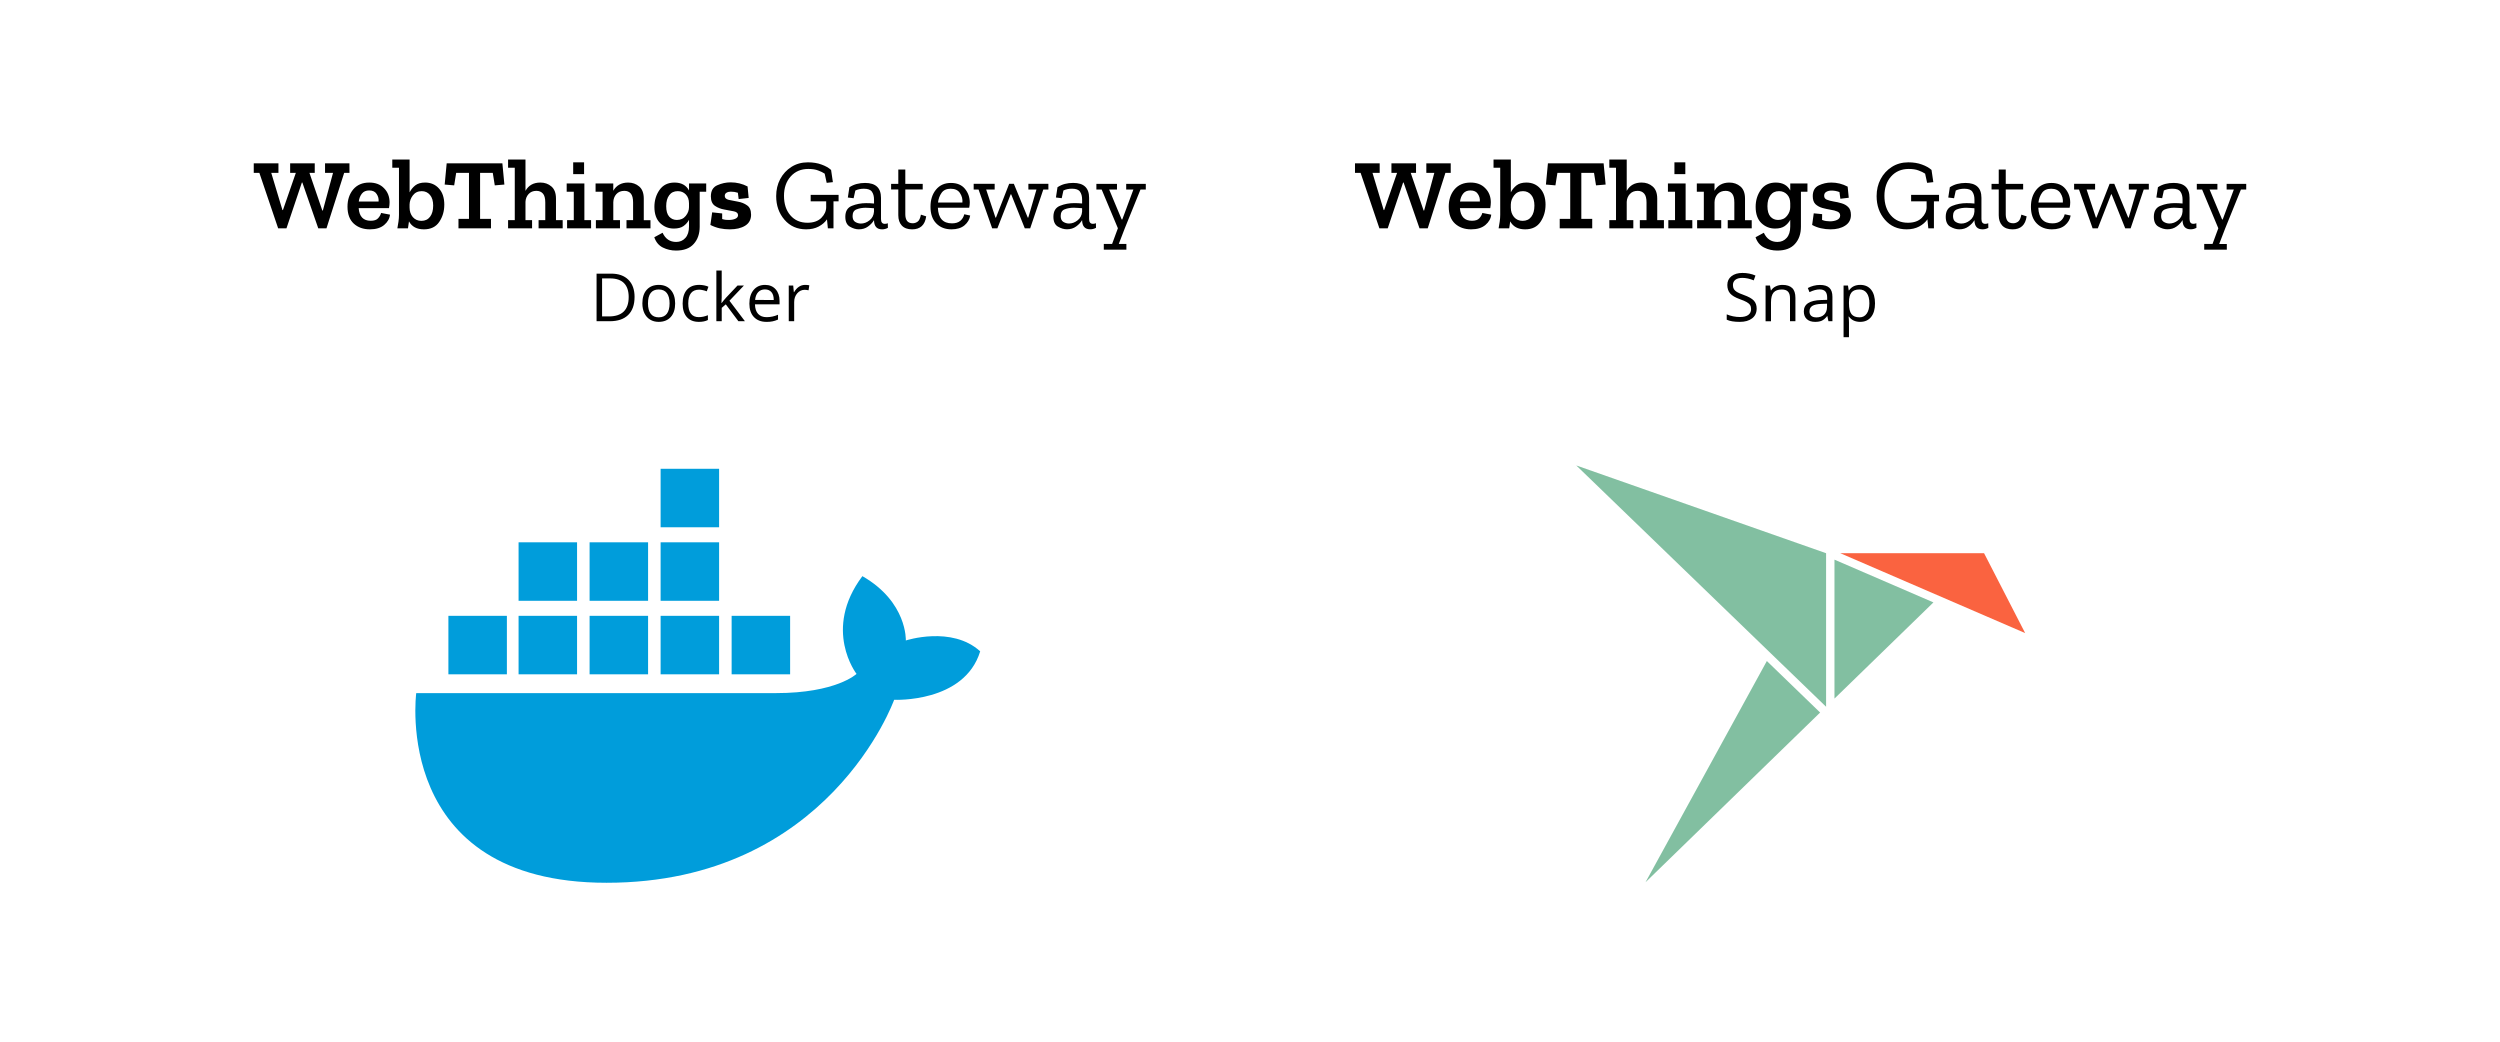 <?xml version="1.0" encoding="UTF-8" standalone="no"?>
<!-- Created with Inkscape (http://www.inkscape.org/) -->

<svg
   width="600"
   height="250"
   viewBox="0 0 158.75 66.146"
   version="1.1"
   id="svg1"
   inkscape:version="1.4.2 (1:1.4.2+202505120738+ebf0e940d0)"
   sodipodi:docname="webthings_gateway_docker_and_snap.svg"
   xmlns:inkscape="http://www.inkscape.org/namespaces/inkscape"
   xmlns:sodipodi="http://sodipodi.sourceforge.net/DTD/sodipodi-0.dtd"
   xmlns="http://www.w3.org/2000/svg"
   xmlns:svg="http://www.w3.org/2000/svg">
  <sodipodi:namedview
     id="namedview1"
     pagecolor="#ffffff"
     bordercolor="#666666"
     borderopacity="1.0"
     inkscape:showpageshadow="2"
     inkscape:pageopacity="0.0"
     inkscape:pagecheckerboard="0"
     inkscape:deskcolor="#d1d1d1"
     inkscape:document-units="px"
     inkscape:zoom="1.363005"
     inkscape:cx="327.95183"
     inkscape:cy="225.60445"
     inkscape:window-width="1280"
     inkscape:window-height="987"
     inkscape:window-x="0"
     inkscape:window-y="0"
     inkscape:window-maximized="1"
     inkscape:current-layer="text758-6-5-8-2" />
  <defs
     id="defs1">
    <clipPath
       id="clipPath65193-30-4-9-3-5-9-4-6-8-4-7-7"
       clipPathUnits="userSpaceOnUse">
      <path
         inkscape:connector-curvature="0"
         id="path65191-3-2-68-7-9-6-2-3-0-5-5-5"
         d="M 0,1366 H 1366 V 0 H 0 Z" />
    </clipPath>
  </defs>
  <g
     inkscape:label="Layer 1"
     inkscape:groupmode="layer"
     id="layer1"
     transform="translate(47.096,-56.092)">
    <rect
       style="font-variation-settings:'wght' 400;fill:none;fill-opacity:1;stroke-width:0"
       id="rect8"
       width="158.75"
       height="66.146"
       x="-47.096"
       y="56.092" />
    <g
       id="g22-3-4-2-6"
       transform="matrix(1.018,0,0,1.018,50.962,82.594)">
      <path
         d="m 18.105,8.876 6.173,2.667 -6.173,6 z M 6.318,29 17.21,18.413 13.887,15.2 Z M 2,3 17.582,18.052 V 8.474 Z"
         style="fill:#82bfa1;fill-rule:evenodd"
         id="path1-5-8-6-9-2" />
      <path
         d="M 27.436,8.473 H 18.464 L 30,13.457 Z"
         style="fill:#fa6340;fill-rule:evenodd"
         id="path2-6-7-5-2-9" />
    </g>
    <g
       id="text713-3-35-4-3"
       style="font-size:2.323px;line-height:0%;letter-spacing:0px;word-spacing:0px;stroke-width:0.194px"
       aria-label="WebThings Gateway&#10;Snap">
      <path
         style="font-weight:600;font-size:6.35px;line-height:1.25;font-family:'Zilla Slab';-inkscape-font-specification:'Zilla Slab Semi-Bold';text-align:center;text-anchor:middle"
         d="m 45.025,67.068 h -0.337 l -1.124,3.524 h -0.521 l -1.01,-2.908 h -0.032 l -0.978,2.908 h -0.527 l -1.194,-3.524 h -0.356 V 66.465 h 1.568 v 0.603 h -0.457 l 0.711,2.362 h 0.032 l 0.819,-2.362 H 41.26 V 66.465 h 1.562 v 0.603 h -0.337 l 0.819,2.394 h 0.032 l 0.648,-2.394 h -0.508 V 66.465 h 1.549 z m 2.572,2.654 q -0.038,0.375 -0.368,0.654 -0.33,0.279 -0.908,0.279 -0.622,0 -1.022,-0.362 -0.4,-0.368 -0.4,-1.079 0,-0.654 0.362,-1.092 0.368,-0.438 1.022,-0.438 0.591,0 0.933,0.356 0.349,0.349 0.356,0.889 0,0.178 -0.038,0.381 h -1.924 q 0.057,0.8 0.762,0.8 0.33,0 0.47,-0.159 0.146,-0.159 0.191,-0.337 z m -0.724,-0.832 q 0.025,-0.254 -0.121,-0.476 -0.14,-0.229 -0.476,-0.229 -0.305,0 -0.464,0.203 -0.159,0.203 -0.197,0.502 z m 4.172,0.21 q 0,0.603 -0.318,1.079 -0.318,0.476 -0.978,0.476 -0.673,0 -0.946,-0.508 -0.013,0.076 -0.032,0.222 -0.019,0.146 -0.032,0.222 h -0.673 q 0.038,-0.21 0.07,-0.425 0.032,-0.222 0.032,-0.432 V 66.744 h -0.425 v -0.521 h 1.099 v 2.083 q 0.127,-0.254 0.356,-0.438 0.235,-0.184 0.629,-0.184 0.54,0 0.876,0.375 0.343,0.368 0.343,1.041 z m -0.705,0.057 q 0,-0.451 -0.203,-0.686 -0.203,-0.241 -0.521,-0.241 -0.362,0 -0.565,0.267 -0.203,0.267 -0.21,0.578 v 0.203 q 0,0.349 0.203,0.597 0.21,0.241 0.546,0.241 0.356,0 0.552,-0.26 0.197,-0.26 0.197,-0.699 z m 4.521,-1.346 -0.61,0.051 -0.127,-0.794 h -0.806 v 2.921 h 0.692 v 0.603 h -2.064 v -0.603 h 0.667 v -2.921 h -0.813 l -0.127,0.794 -0.603,-0.051 0.127,-1.346 h 3.537 z m 3.702,2.781 h -1.53 v -0.521 h 0.425 v -1.118 q 0,-0.406 -0.152,-0.572 -0.152,-0.171 -0.413,-0.171 -0.311,0 -0.495,0.203 -0.184,0.203 -0.197,0.495 v 1.162 h 0.419 v 0.521 h -1.524 v -0.521 h 0.425 v -3.327 h -0.425 v -0.521 h 1.105 v 1.988 q 0.292,-0.527 0.946,-0.527 0.413,0 0.699,0.248 0.292,0.248 0.292,0.775 v 1.365 h 0.425 z m 0.667,-3.442 v -0.749 h 0.692 v 0.749 z m 1.137,3.442 h -1.524 v -0.521 h 0.425 v -1.803 h -0.451 v -0.527 h 1.124 v 2.33 h 0.425 z m 3.772,0 h -1.524 v -0.521 h 0.419 v -1.118 q 0,-0.406 -0.146,-0.572 -0.146,-0.171 -0.406,-0.171 -0.324,0 -0.514,0.21 -0.184,0.21 -0.191,0.514 v 1.137 h 0.425 v 0.521 h -1.53 v -0.521 h 0.425 v -1.803 h -0.445 v -0.527 h 1.124 v 0.464 q 0.298,-0.521 0.946,-0.521 0.406,0 0.699,0.248 0.292,0.248 0.292,0.775 v 1.365 h 0.425 z m 3.537,-2.324 h -0.413 v 2.216 q 0,0.679 -0.381,1.099 -0.375,0.419 -1.124,0.419 -0.445,0 -0.832,-0.191 -0.387,-0.191 -0.546,-0.654 l 0.527,-0.286 q 0.267,0.584 0.864,0.584 0.356,0 0.584,-0.254 0.229,-0.254 0.229,-0.724 v -0.425 q -0.121,0.229 -0.349,0.394 -0.222,0.159 -0.616,0.159 -0.502,0 -0.87,-0.349 -0.362,-0.356 -0.362,-1.029 0,-0.61 0.324,-1.073 0.33,-0.47 0.953,-0.47 0.648,0 0.921,0.502 v -0.445 h 1.092 z m -1.092,0.965 v -0.229 q 0,-0.356 -0.203,-0.565 -0.203,-0.21 -0.508,-0.21 -0.356,0 -0.546,0.26 -0.191,0.254 -0.191,0.692 0,0.451 0.191,0.667 0.191,0.21 0.483,0.21 0.362,0 0.565,-0.254 0.21,-0.254 0.21,-0.572 z m 3.854,0.508 q 0,0.445 -0.368,0.679 -0.362,0.235 -0.927,0.235 -0.305,0 -0.616,-0.07 -0.305,-0.07 -0.552,-0.21 l 0.102,-0.737 0.533,0.051 -0.006,0.368 q 0.121,0.051 0.254,0.07 0.14,0.019 0.248,0.019 0.26,0 0.451,-0.089 0.197,-0.095 0.197,-0.279 0,-0.178 -0.178,-0.254 -0.171,-0.076 -0.432,-0.114 -0.26,-0.044 -0.521,-0.114 -0.26,-0.076 -0.438,-0.241 -0.171,-0.171 -0.171,-0.508 0,-0.495 0.375,-0.679 0.381,-0.184 0.8,-0.184 0.552,0 1.041,0.26 l 0.07,0.705 -0.533,0.064 -0.057,-0.425 q -0.248,-0.095 -0.502,-0.095 -0.197,0 -0.337,0.083 -0.133,0.076 -0.133,0.248 0,0.178 0.171,0.248 0.171,0.07 0.425,0.114 0.254,0.038 0.508,0.114 0.254,0.07 0.425,0.241 0.171,0.165 0.171,0.502 z"
         id="path5" />
      <path
         style="font-size:6.35px;line-height:1.25;font-family:'Zilla Slab';-inkscape-font-specification:'Zilla Slab Bold';text-align:center;text-anchor:middle"
         d="m 76.032,68.878 h -0.324 v 1.714 h -0.356 l -0.057,-0.572 q -0.184,0.273 -0.527,0.457 -0.337,0.178 -0.794,0.178 -0.851,0 -1.378,-0.61 -0.527,-0.61 -0.527,-1.499 0,-0.597 0.254,-1.079 0.26,-0.489 0.711,-0.775 0.457,-0.292 1.048,-0.292 0.495,0 0.864,0.14 0.375,0.133 0.61,0.343 l 0.114,0.775 -0.394,0.044 -0.127,-0.584 q -0.171,-0.114 -0.419,-0.203 -0.241,-0.095 -0.622,-0.095 -0.692,0 -1.118,0.476 -0.425,0.476 -0.425,1.232 0,0.768 0.406,1.238 0.406,0.47 1.086,0.47 0.565,0 0.876,-0.305 0.311,-0.311 0.311,-0.686 v -0.368 h -0.984 v -0.413 h 1.772 z m 0.686,-0.895 q 0.222,-0.146 0.47,-0.21 0.248,-0.064 0.527,-0.064 1.01,0 1.01,0.946 v 1.346 q 0,0.305 0.241,0.305 0.108,0 0.191,-0.038 l 0.006,0.292 q -0.171,0.095 -0.368,0.095 -0.502,0 -0.514,-0.572 v -0.013 q -0.133,0.229 -0.381,0.406 -0.241,0.178 -0.584,0.178 -0.279,0 -0.572,-0.171 -0.286,-0.171 -0.286,-0.622 0,-0.533 0.419,-0.699 0.425,-0.171 0.902,-0.171 0.127,0 0.254,0.006 0.133,0.006 0.248,0.019 v -0.254 q 0,-0.305 -0.133,-0.495 -0.127,-0.191 -0.508,-0.191 -0.311,0 -0.546,0.114 l -0.108,0.489 -0.368,-0.044 z m 1.562,1.549 v -0.216 q -0.121,-0.006 -0.254,-0.019 -0.133,-0.013 -0.273,-0.013 -0.318,0 -0.578,0.102 -0.254,0.095 -0.254,0.425 0,0.273 0.171,0.375 0.171,0.102 0.356,0.102 0.292,0 0.546,-0.203 0.26,-0.203 0.286,-0.552 z m 3.315,0.298 q -0.114,0.826 -0.895,0.826 -0.425,0 -0.654,-0.241 -0.222,-0.241 -0.222,-0.654 v -1.638 h -0.457 v -0.356 h 0.457 V 66.859 h 0.445 v 0.908 h 1.105 v 0.356 h -1.105 v 1.581 q 0,0.254 0.108,0.413 0.114,0.152 0.368,0.152 0.165,0 0.305,-0.102 0.146,-0.102 0.21,-0.445 z m 2.794,-0.051 q -0.057,0.362 -0.362,0.622 -0.305,0.254 -0.826,0.254 -0.597,0 -0.965,-0.375 -0.368,-0.375 -0.368,-1.06 0,-0.66 0.349,-1.086 0.349,-0.425 0.946,-0.425 0.584,0 0.889,0.368 0.305,0.368 0.311,0.87 0,0.165 -0.038,0.337 h -1.988 q 0.038,0.991 0.895,0.991 0.337,0 0.527,-0.159 0.191,-0.159 0.254,-0.419 z m -0.495,-0.826 q 0.032,-0.318 -0.152,-0.597 -0.178,-0.279 -0.591,-0.279 -0.394,0 -0.578,0.26 -0.184,0.26 -0.229,0.616 z m 5.461,-0.826 h -0.324 l -0.832,2.464 h -0.343 l -0.864,-2.159 h -0.032 l -0.845,2.159 h -0.33 l -0.864,-2.464 h -0.311 v -0.362 h 1.333 v 0.362 h -0.54 l 0.591,1.784 h 0.032 l 0.838,-2.146 h 0.298 l 0.883,2.146 h 0.032 l 0.521,-1.784 h -0.514 v -0.362 h 1.27 z m 0.578,-0.146 q 0.222,-0.146 0.47,-0.21 0.248,-0.064 0.527,-0.064 1.01,0 1.01,0.946 v 1.346 q 0,0.305 0.241,0.305 0.108,0 0.191,-0.038 l 0.006,0.292 q -0.171,0.095 -0.368,0.095 -0.502,0 -0.514,-0.572 v -0.013 q -0.133,0.229 -0.381,0.406 -0.241,0.178 -0.584,0.178 -0.279,0 -0.572,-0.171 -0.286,-0.171 -0.286,-0.622 0,-0.533 0.419,-0.699 0.425,-0.171 0.902,-0.171 0.127,0 0.254,0.006 0.133,0.006 0.248,0.019 v -0.254 q 0,-0.305 -0.133,-0.495 -0.127,-0.191 -0.508,-0.191 -0.311,0 -0.546,0.114 l -0.108,0.489 -0.368,-0.044 z m 1.562,1.549 v -0.216 q -0.121,-0.006 -0.254,-0.019 -0.133,-0.013 -0.273,-0.013 -0.318,0 -0.578,0.102 -0.254,0.095 -0.254,0.425 0,0.273 0.171,0.375 0.171,0.102 0.356,0.102 0.292,0 0.546,-0.203 0.26,-0.203 0.286,-0.552 z M 95.539,68.129 h -0.337 l -0.997,2.464 -0.381,0.991 h 0.483 v 0.362 H 92.872 V 71.583 h 0.527 l 0.368,-0.997 -1.029,-2.457 h -0.337 v -0.362 h 1.308 v 0.362 h -0.495 l 0.794,1.899 h 0.038 L 94.752,68.129 h -0.457 v -0.362 h 1.245 z"
         id="path6" />
      <path
         style="font-size:4.233px;line-height:1.25;font-family:'Open Sans';-inkscape-font-specification:'Open Sans Bold';text-align:center;text-anchor:middle"
         d="m 64.452,75.686 q 0,0.399 -0.289,0.622 -0.289,0.223 -0.785,0.223 -0.537,0 -0.827,-0.138 v -0.339 q 0.186,0.079 0.405,0.124 0.219,0.045 0.434,0.045 0.351,0 0.529,-0.132 0.178,-0.134 0.178,-0.372 0,-0.157 -0.064,-0.256 -0.062,-0.101 -0.211,-0.186 -0.147,-0.085 -0.449,-0.192 -0.422,-0.151 -0.604,-0.358 -0.18,-0.207 -0.18,-0.54 0,-0.349 0.263,-0.556 0.263,-0.207 0.695,-0.207 0.451,0 0.829,0.165 l -0.11,0.306 q -0.374,-0.157 -0.728,-0.157 -0.279,0 -0.436,0.12 -0.157,0.12 -0.157,0.333 0,0.157 0.058,0.258 0.058,0.099 0.194,0.184 0.138,0.083 0.422,0.184 0.475,0.169 0.653,0.364 0.18,0.194 0.18,0.504 z m 2.117,0.804 V 75.024 q 0,-0.277 -0.126,-0.413 -0.126,-0.136 -0.395,-0.136 -0.356,0 -0.521,0.192 -0.165,0.192 -0.165,0.635 v 1.189 H 65.018 V 74.224 H 65.297 l 0.056,0.31 h 0.017 q 0.105,-0.167 0.296,-0.258 0.19,-0.093 0.424,-0.093 0.409,0 0.616,0.198 0.207,0.196 0.207,0.63 v 1.478 z m 2.441,0 -0.068,-0.322 h -0.017 q -0.169,0.213 -0.339,0.289 -0.167,0.074 -0.42,0.074 -0.337,0 -0.529,-0.174 -0.19,-0.174 -0.19,-0.494 0,-0.686 1.098,-0.719 l 0.384,-0.012 v -0.141 q 0,-0.267 -0.116,-0.393 -0.114,-0.128 -0.366,-0.128 -0.283,0 -0.641,0.174 l -0.105,-0.263 q 0.167,-0.091 0.366,-0.143 0.201,-0.052 0.401,-0.052 0.405,0 0.599,0.18 0.196,0.18 0.196,0.577 V 76.49 Z M 68.234,76.248 q 0.32,0 0.502,-0.176 0.184,-0.176 0.184,-0.492 v -0.205 l -0.343,0.014 q -0.409,0.014 -0.591,0.128 -0.18,0.112 -0.18,0.349 0,0.186 0.112,0.283 0.114,0.097 0.316,0.097 z m 2.791,0.283 q -0.221,0 -0.405,-0.081 -0.182,-0.083 -0.306,-0.252 h -0.025 q 0.025,0.198 0.025,0.376 v 0.932 h -0.343 v -3.282 h 0.279 l 0.048,0.31 h 0.017 q 0.132,-0.186 0.308,-0.269 0.176,-0.083 0.403,-0.083 0.451,0 0.695,0.308 0.246,0.308 0.246,0.864 0,0.558 -0.25,0.868 -0.248,0.308 -0.69,0.308 z m -0.05,-2.057 q -0.347,0 -0.502,0.192 -0.155,0.192 -0.159,0.612 v 0.076 q 0,0.477 0.159,0.684 0.159,0.205 0.511,0.205 0.294,0 0.459,-0.238 0.167,-0.238 0.167,-0.655 0,-0.424 -0.167,-0.649 -0.165,-0.227 -0.467,-0.227 z"
         id="path7" />
    </g>
    <g
       transform="matrix(0.029,0,0,-0.029,-22.595,118.811)"
       inkscape:label="docker"
       id="g1156-4-6-9-1"
       style="stroke-width:1.048">
      <path
         inkscape:connector-curvature="0"
         id="path1144-0-6-3-2"
         style="fill:#009ddb;fill-opacity:1;fill-rule:nonzero;stroke:none;stroke-width:1.048"
         d="M 729.715,1008.187 H 601.653 v 128.062 h 128.062 z" />
      <path
         inkscape:connector-curvature="0"
         id="path1145-7-8-6-7"
         style="fill:#009ddb;fill-opacity:1;fill-rule:nonzero;stroke:none;stroke-width:1.048"
         d="M 729.715,847.194 H 601.653 v 128.062 h 128.062 z" />
      <path
         inkscape:connector-curvature="0"
         id="path1146-5-1-0-0"
         style="fill:#009ddb;fill-opacity:1;fill-rule:nonzero;stroke:none;stroke-width:1.048"
         d="M 729.715,686.202 H 601.653 v 128.062 h 128.062 z" />
      <path
         inkscape:connector-curvature="0"
         id="path1147-0-6-6-9"
         style="fill:#009ddb;fill-opacity:1;fill-rule:nonzero;stroke:none;stroke-width:1.048"
         d="M 574.21,847.194 H 446.148 V 975.256 H 574.21 Z" />
      <path
         inkscape:connector-curvature="0"
         id="path1148-2-8-2-3"
         style="fill:#009ddb;fill-opacity:1;fill-rule:nonzero;stroke:none;stroke-width:1.048"
         d="M 574.21,686.202 H 446.148 V 814.264 H 574.21 Z" />
      <path
         inkscape:connector-curvature="0"
         id="path1149-5-2-6-6"
         style="fill:#009ddb;fill-opacity:1;fill-rule:nonzero;stroke:none;stroke-width:1.048"
         d="M 418.706,847.194 H 290.644 v 128.062 h 128.062 z" />
      <path
         inkscape:connector-curvature="0"
         id="path1150-4-5-1-0"
         style="fill:#009ddb;fill-opacity:1;fill-rule:nonzero;stroke:none;stroke-width:1.048"
         d="M 418.706,686.202 H 290.644 v 128.062 h 128.062 z" />
      <path
         inkscape:connector-curvature="0"
         id="path1151-2-3-8-6"
         style="fill:#009ddb;fill-opacity:1;fill-rule:nonzero;stroke:none;stroke-width:1.048"
         d="M 265.031,686.202 H 136.968 v 128.062 h 128.063 z" />
      <path
         inkscape:connector-curvature="0"
         id="path1152-1-7-7-2"
         style="fill:#009ddb;fill-opacity:1;fill-rule:nonzero;stroke:none;stroke-width:1.048"
         d="M 885.22,686.202 H 757.157 V 814.264 H 885.22 Z" />
      <g
         id="g1155-5-3-9-6"
         style="stroke-width:1.048">
        <g
           clip-path="url(#clipPath65193-30-4-9-3-5-9-4-6-8-4-7-7)"
           id="g1154-1-5-2-1"
           style="stroke-width:1.048">
          <g
             transform="translate(483.303,229.75)"
             id="g1153-6-5-0-8"
             style="stroke-width:1.048">
            <path
               inkscape:connector-curvature="0"
               id="path1153-0-1-2-7"
               style="fill:#009ddb;fill-opacity:1;fill-rule:nonzero;stroke:none;stroke-width:1.048"
               d="m 0,0 c -471.653,0 -416.769,415.289 -416.769,415.289 h 787.426 c 132.795,0 176.702,42.077 176.702,42.077 0,0 -75.008,96.962 12.806,214.048 98.791,-56.714 95.133,-140.869 95.133,-140.869 0,0 100.62,32.93 162.822,-23.783 C 783.36,393.335 629.685,400.653 629.685,400.653 629.685,400.653 486.986,0 0,0" />
          </g>
        </g>
      </g>
    </g>
    <g
       id="text758-6-5-8-2"
       style="font-size:2.323px;line-height:0%;letter-spacing:0px;word-spacing:0px;stroke-width:0.194px"
       aria-label="WebThings Gateway&#10;Docker">
      <path
         style="font-weight:600;font-size:6.35px;line-height:1.25;font-family:'Zilla Slab';-inkscape-font-specification:'Zilla Slab Semi-Bold';text-align:center;text-anchor:middle"
         d="m -24.904,67.068 h -0.337 l -1.124,3.524 h -0.521 l -1.01,-2.908 h -0.032 l -0.978,2.908 h -0.527 l -1.194,-3.524 h -0.356 V 66.465 h 1.568 v 0.603 h -0.457 l 0.711,2.362 h 0.032 l 0.819,-2.362 h -0.362 V 66.465 h 1.562 v 0.603 h -0.337 l 0.819,2.394 h 0.032 l 0.648,-2.394 h -0.508 V 66.465 h 1.549 z m 2.572,2.654 q -0.038,0.375 -0.368,0.654 -0.33,0.279 -0.908,0.279 -0.622,0 -1.022,-0.362 -0.4,-0.368 -0.4,-1.079 0,-0.654 0.362,-1.092 0.368,-0.438 1.022,-0.438 0.591,0 0.933,0.356 0.349,0.349 0.356,0.889 0,0.178 -0.038,0.381 h -1.924 q 0.057,0.8 0.762,0.8 0.33,0 0.47,-0.159 0.146,-0.159 0.191,-0.337 z m -0.724,-0.832 q 0.025,-0.254 -0.121,-0.476 -0.14,-0.229 -0.476,-0.229 -0.305,0 -0.464,0.203 -0.159,0.203 -0.197,0.502 z m 4.172,0.21 q 0,0.603 -0.318,1.079 -0.318,0.476 -0.978,0.476 -0.673,0 -0.946,-0.508 -0.013,0.076 -0.032,0.222 -0.019,0.146 -0.032,0.222 h -0.673 q 0.038,-0.21 0.07,-0.425 0.032,-0.222 0.032,-0.432 V 66.744 h -0.425 v -0.521 h 1.099 v 2.083 q 0.127,-0.254 0.356,-0.438 0.235,-0.184 0.629,-0.184 0.54,0 0.876,0.375 0.343,0.368 0.343,1.041 z m -0.705,0.057 q 0,-0.451 -0.203,-0.686 -0.203,-0.241 -0.521,-0.241 -0.362,0 -0.565,0.267 -0.203,0.267 -0.21,0.578 v 0.203 q 0,0.349 0.203,0.597 0.21,0.241 0.546,0.241 0.356,0 0.552,-0.26 0.197,-0.26 0.197,-0.699 z m 4.521,-1.346 -0.61,0.051 -0.127,-0.794 h -0.806 v 2.921 h 0.692 v 0.603 h -2.064 v -0.603 h 0.667 v -2.921 h -0.813 l -0.127,0.794 -0.603,-0.051 0.127,-1.346 h 3.537 z m 3.702,2.781 h -1.53 v -0.521 h 0.425 v -1.118 q 0,-0.406 -0.152,-0.572 -0.152,-0.171 -0.413,-0.171 -0.311,0 -0.495,0.203 -0.184,0.203 -0.197,0.495 v 1.162 h 0.419 v 0.521 h -1.524 v -0.521 h 0.425 v -3.327 h -0.425 v -0.521 h 1.105 v 1.988 q 0.292,-0.527 0.946,-0.527 0.413,0 0.699,0.248 0.292,0.248 0.292,0.775 v 1.365 h 0.425 z m 0.667,-3.442 v -0.749 h 0.692 v 0.749 z m 1.137,3.442 h -1.524 v -0.521 h 0.425 v -1.803 h -0.451 v -0.527 h 1.124 v 2.33 h 0.425 z m 3.772,0 h -1.524 v -0.521 h 0.419 v -1.118 q 0,-0.406 -0.146,-0.572 -0.146,-0.171 -0.406,-0.171 -0.324,0 -0.514,0.21 -0.184,0.21 -0.191,0.514 v 1.137 h 0.425 v 0.521 h -1.53 v -0.521 h 0.425 v -1.803 h -0.445 v -0.527 h 1.124 v 0.464 q 0.298,-0.521 0.946,-0.521 0.406,0 0.699,0.248 0.292,0.248 0.292,0.775 v 1.365 h 0.425 z m 3.537,-2.324 h -0.413 v 2.216 q 0,0.679 -0.381,1.099 -0.375,0.419 -1.124,0.419 -0.445,0 -0.832,-0.191 -0.387,-0.191 -0.546,-0.654 l 0.527,-0.286 q 0.267,0.584 0.864,0.584 0.356,0 0.584,-0.254 0.229,-0.254 0.229,-0.724 v -0.425 q -0.121,0.229 -0.349,0.394 -0.222,0.159 -0.616,0.159 -0.502,0 -0.87,-0.349 -0.362,-0.356 -0.362,-1.029 0,-0.61 0.324,-1.073 0.33,-0.47 0.953,-0.47 0.648,0 0.921,0.502 v -0.445 h 1.092 z m -1.092,0.965 v -0.229 q 0,-0.356 -0.203,-0.565 -0.203,-0.21 -0.508,-0.21 -0.356,0 -0.546,0.26 -0.191,0.254 -0.191,0.692 0,0.451 0.191,0.667 0.191,0.21 0.483,0.21 0.362,0 0.565,-0.254 0.21,-0.254 0.21,-0.572 z"
         id="path1" />
      <path
         style="font-weight:bold;font-size:6.35px;line-height:1.25;font-family:'Zilla Slab';-inkscape-font-specification:'Zilla Slab Bold';text-align:center;text-anchor:middle"
         d="m 0.598,69.716 q 0,0.476 -0.381,0.711 -0.375,0.229 -0.978,0.229 -0.311,0 -0.629,-0.064 -0.311,-0.07 -0.597,-0.216 l 0.114,-0.8 0.635,0.07 v 0.356 q 0.114,0.038 0.241,0.051 0.127,0.006 0.19,0.006 0.235,0 0.406,-0.076 0.171,-0.076 0.171,-0.229 0,-0.184 -0.26,-0.241 -0.26,-0.057 -0.603,-0.114 -0.343,-0.057 -0.603,-0.235 -0.26,-0.178 -0.26,-0.603 0,-0.527 0.406,-0.705 0.413,-0.184 0.851,-0.184 0.571,0 1.073,0.26 l 0.07,0.73 -0.635,0.07 -0.051,-0.4 q -0.21,-0.07 -0.451,-0.07 -0.159,0 -0.273,0.07 -0.108,0.064 -0.108,0.203 0,0.184 0.248,0.248 0.254,0.057 0.584,0.114 0.337,0.057 0.584,0.235 0.254,0.171 0.254,0.584 z"
         id="path2" />
      <path
         style="font-size:6.35px;line-height:1.25;font-family:'Zilla Slab';-inkscape-font-specification:'Zilla Slab Bold';text-align:center;text-anchor:middle"
         d="m 6.154,68.878 h -0.324 v 1.714 h -0.356 l -0.057,-0.572 q -0.184,0.273 -0.527,0.457 -0.337,0.178 -0.794,0.178 -0.851,0 -1.378,-0.61 -0.527,-0.61 -0.527,-1.499 0,-0.597 0.254,-1.079 0.26,-0.489 0.711,-0.775 0.457,-0.292 1.048,-0.292 0.495,0 0.864,0.14 0.375,0.133 0.61,0.343 l 0.114,0.775 -0.394,0.044 -0.127,-0.584 q -0.171,-0.114 -0.419,-0.203 -0.241,-0.095 -0.622,-0.095 -0.692,0 -1.118,0.476 -0.425,0.476 -0.425,1.232 0,0.768 0.406,1.238 0.406,0.47 1.086,0.47 0.565,0 0.876,-0.305 0.311,-0.311 0.311,-0.686 v -0.368 h -0.984 v -0.413 h 1.772 z m 0.686,-0.895 q 0.222,-0.146 0.47,-0.21 0.248,-0.064 0.527,-0.064 1.01,0 1.01,0.946 v 1.346 q 0,0.305 0.241,0.305 0.108,0 0.191,-0.038 l 0.006,0.292 q -0.171,0.095 -0.368,0.095 -0.502,0 -0.514,-0.572 v -0.013 q -0.133,0.229 -0.381,0.406 -0.241,0.178 -0.584,0.178 -0.279,0 -0.571,-0.171 -0.286,-0.171 -0.286,-0.622 0,-0.533 0.419,-0.699 0.425,-0.171 0.902,-0.171 0.127,0 0.254,0.006 0.133,0.006 0.248,0.019 v -0.254 q 0,-0.305 -0.133,-0.495 -0.127,-0.191 -0.508,-0.191 -0.311,0 -0.546,0.114 l -0.108,0.489 -0.368,-0.044 z m 1.562,1.549 v -0.216 q -0.121,-0.006 -0.254,-0.019 -0.133,-0.013 -0.273,-0.013 -0.318,0 -0.578,0.102 -0.254,0.095 -0.254,0.425 0,0.273 0.171,0.375 0.171,0.102 0.356,0.102 0.292,0 0.546,-0.203 0.26,-0.203 0.286,-0.552 z m 3.315,0.298 q -0.114,0.826 -0.895,0.826 -0.425,0 -0.654,-0.241 -0.222,-0.241 -0.222,-0.654 v -1.638 h -0.457 v -0.356 h 0.457 V 66.859 h 0.445 v 0.908 h 1.105 v 0.356 h -1.105 v 1.581 q 0,0.254 0.108,0.413 0.114,0.152 0.368,0.152 0.165,0 0.305,-0.102 0.146,-0.102 0.21,-0.445 z m 2.794,-0.051 q -0.057,0.362 -0.362,0.622 -0.305,0.254 -0.826,0.254 -0.597,0 -0.965,-0.375 -0.368,-0.375 -0.368,-1.06 0,-0.66 0.349,-1.086 0.349,-0.425 0.946,-0.425 0.584,0 0.889,0.368 0.305,0.368 0.311,0.87 0,0.165 -0.038,0.337 h -1.988 q 0.038,0.991 0.895,0.991 0.337,0 0.527,-0.159 0.191,-0.159 0.254,-0.419 z m -0.495,-0.826 q 0.032,-0.318 -0.152,-0.597 -0.178,-0.279 -0.591,-0.279 -0.394,0 -0.578,0.26 -0.184,0.26 -0.229,0.616 z m 5.461,-0.826 h -0.324 l -0.832,2.464 h -0.343 l -0.864,-2.159 h -0.032 l -0.845,2.159 h -0.33 l -0.864,-2.464 h -0.311 v -0.362 h 1.333 v 0.362 h -0.54 l 0.591,1.784 h 0.032 l 0.838,-2.146 h 0.298 l 0.883,2.146 h 0.032 l 0.521,-1.784 h -0.514 v -0.362 h 1.27 z m 0.578,-0.146 q 0.222,-0.146 0.47,-0.21 0.248,-0.064 0.527,-0.064 1.01,0 1.01,0.946 v 1.346 q 0,0.305 0.241,0.305 0.108,0 0.191,-0.038 l 0.006,0.292 q -0.171,0.095 -0.368,0.095 -0.502,0 -0.514,-0.572 v -0.013 q -0.133,0.229 -0.381,0.406 -0.241,0.178 -0.584,0.178 -0.279,0 -0.572,-0.171 -0.286,-0.171 -0.286,-0.622 0,-0.533 0.419,-0.699 0.425,-0.171 0.902,-0.171 0.127,0 0.254,0.006 0.133,0.006 0.248,0.019 v -0.254 q 0,-0.305 -0.133,-0.495 -0.127,-0.191 -0.508,-0.191 -0.311,0 -0.546,0.114 l -0.108,0.489 -0.368,-0.044 z m 1.562,1.549 v -0.216 q -0.121,-0.006 -0.254,-0.019 -0.133,-0.013 -0.273,-0.013 -0.318,0 -0.578,0.102 -0.254,0.095 -0.254,0.425 0,0.273 0.171,0.375 0.171,0.102 0.356,0.102 0.292,0 0.546,-0.203 0.26,-0.203 0.286,-0.552 z m 4.045,-1.403 h -0.337 l -0.997,2.464 -0.381,0.991 h 0.483 v 0.362 h -1.435 V 71.583 h 0.527 l 0.368,-0.997 -1.029,-2.457 h -0.337 v -0.362 h 1.308 v 0.362 h -0.495 l 0.794,1.899 h 0.038 l 0.705,-1.899 h -0.457 v -0.362 h 1.245 z"
         id="path3" />
      <path
         style="font-size:4.233px;line-height:1.25;font-family:'Open Sans';-inkscape-font-specification:'Open Sans Bold';text-align:center;text-anchor:middle"
         d="m -6.802,74.95 q 0,0.748 -0.407,1.145 -0.405,0.395 -1.168,0.395 h -0.837 v -3.022 h 0.926 q 0.705,0 1.096,0.391 0.391,0.391 0.391,1.091 z m -0.372,0.012 q 0,-0.591 -0.298,-0.891 -0.296,-0.3 -0.881,-0.3 h -0.511 v 2.414 h 0.428 q 0.628,0 0.945,-0.308 0.316,-0.31 0.316,-0.916 z m 2.95,0.393 q 0,0.554 -0.279,0.866 -0.279,0.31 -0.771,0.31 -0.304,0 -0.54,-0.143 -0.236,-0.143 -0.364,-0.409 -0.128,-0.267 -0.128,-0.624 0,-0.554 0.277,-0.862 0.277,-0.31 0.769,-0.31 0.475,0 0.754,0.316 0.281,0.316 0.281,0.856 z m -1.726,0 q 0,0.434 0.174,0.661 0.174,0.227 0.511,0.227 0.337,0 0.511,-0.225 0.176,-0.227 0.176,-0.664 0,-0.432 -0.176,-0.655 -0.174,-0.225 -0.515,-0.225 -0.337,0 -0.508,0.221 -0.172,0.221 -0.172,0.659 z m 3.233,1.176 q -0.492,0 -0.763,-0.302 -0.269,-0.304 -0.269,-0.858 0,-0.568 0.273,-0.879 0.275,-0.31 0.781,-0.31 0.163,0 0.327,0.035 0.163,0.035 0.256,0.083 l -0.105,0.291 q -0.114,-0.045 -0.248,-0.074 -0.134,-0.031 -0.238,-0.031 -0.69,0 -0.69,0.881 0,0.418 0.167,0.641 0.169,0.223 0.5,0.223 0.283,0 0.581,-0.122 v 0.304 q -0.227,0.118 -0.573,0.118 z m 1.449,-1.201 q 0.089,-0.126 0.271,-0.331 l 0.732,-0.775 h 0.407 l -0.918,0.965 0.982,1.3 h -0.415 l -0.8,-1.071 -0.258,0.223 v 0.847 H -1.607 V 73.273 h 0.339 v 1.705 q 0,0.114 -0.017,0.351 z m 2.84,1.201 q -0.502,0 -0.794,-0.306 -0.289,-0.306 -0.289,-0.85 0,-0.548 0.269,-0.87 0.271,-0.322 0.726,-0.322 0.426,0 0.674,0.281 0.248,0.279 0.248,0.738 v 0.217 H 0.844 q 0.01,0.399 0.201,0.606 0.192,0.207 0.54,0.207 0.366,0 0.723,-0.153 v 0.306 q -0.182,0.079 -0.345,0.112 -0.161,0.035 -0.391,0.035 z m -0.093,-2.061 q -0.273,0 -0.436,0.178 -0.161,0.178 -0.19,0.492 H 2.037 q 0,-0.325 -0.145,-0.496 -0.145,-0.174 -0.413,-0.174 z m 2.545,-0.287 q 0.151,0 0.271,0.025 l -0.048,0.318 q -0.141,-0.031 -0.248,-0.031 -0.275,0 -0.471,0.223 -0.194,0.223 -0.194,0.556 v 1.215 H 2.99 v -2.265 h 0.283 l 0.039,0.42 h 0.017 q 0.126,-0.221 0.304,-0.341 0.178,-0.12 0.391,-0.12 z"
         id="path4" />
    </g>
  </g>
</svg>
